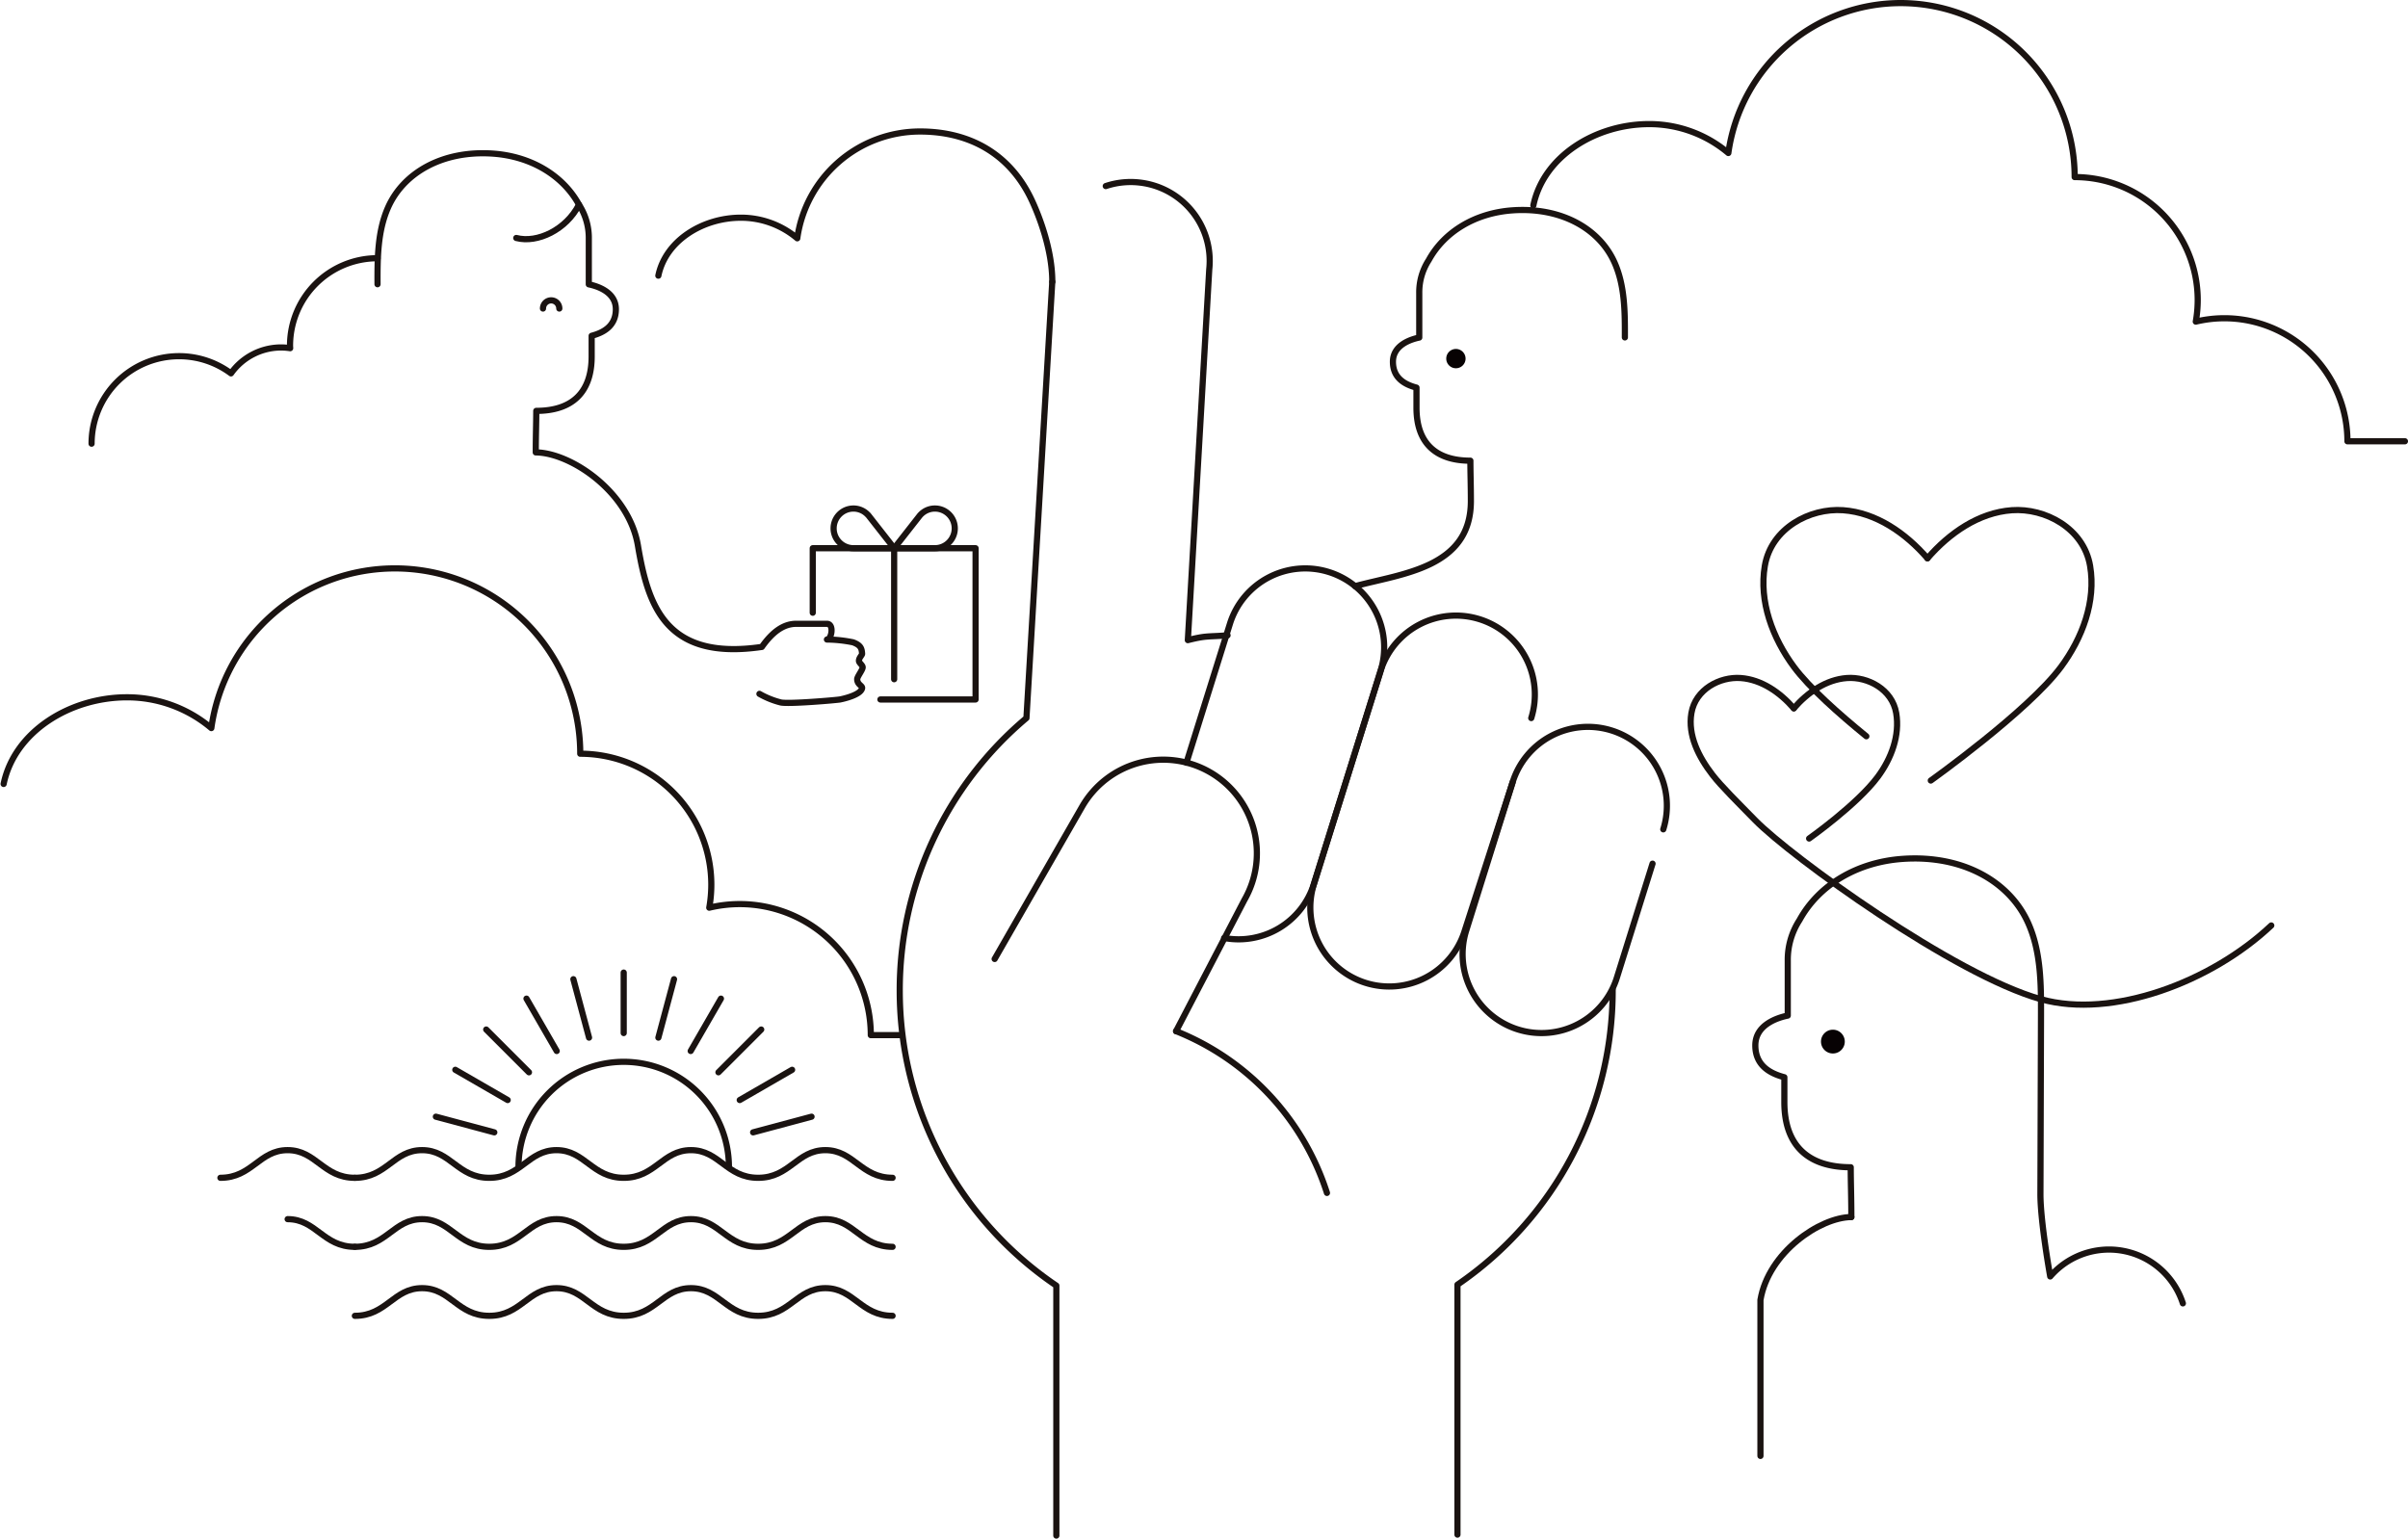 <svg xmlns="http://www.w3.org/2000/svg" width="389.618" height="248.986" viewBox="0 0 389.618 248.986"><defs><style>.a{fill:none;stroke:#1a1311;stroke-linecap:round;stroke-linejoin:round;}.b{fill:#070203;}</style></defs><g transform="translate(4565.238 -6019.386)"><g transform="translate(-4419.659 6048.842)"><path class="a" d="M-4278.073,6165.849l-7.775,24.1a12.771,12.771,0,0,1-16,8.375h0a12.77,12.77,0,0,1-8.375-16l10.789-34.479a12.77,12.77,0,0,1,16-8.375h0a12.77,12.77,0,0,1,8.375,16" transform="translate(4377.239 -6068.727)"/><path class="a" d="M-4250.491,6182.645l-5.774,18.454a12.771,12.771,0,0,1-16,8.375h0a12.77,12.77,0,0,1-8.375-16l7.513-24.01a12.77,12.77,0,0,1,16-8.375h0a12.772,12.772,0,0,1,8.375,16" transform="translate(4372.295 -6072.341)"/><path class="a" d="M-4372.128,6199.133l14.151-24.645a15.144,15.144,0,0,1,20.674-5.592h0a15.143,15.143,0,0,1,5.592,20.674l-11.063,21.246" transform="translate(4387.486 -6073.407)"/><path class="a" d="M-4336.885,6219.63a41.975,41.975,0,0,1,24.412,26.175" transform="translate(4381.597 -6082.222)"/><path class="a" d="M-4282.222,6299.75v-40.444a57.613,57.613,0,0,0,25.113-47.741" transform="translate(4372.462 -6080.874)"/><path class="a" d="M-4350.543,6055.307a12.714,12.714,0,0,1,5.411-.58h0a12.771,12.771,0,0,1,11.332,14.064l-3.464,59.992c3.075-.774,3.174-.518,6.423-.777" transform="translate(4383.879 -6054.652)"/><path class="a" d="M-4365.23,6276.922v-40.444a57.612,57.612,0,0,1-25.338-47.622,57.547,57.547,0,0,1,20.5-44.224l4.18-70.593" transform="translate(4390.568 -6057.892)"/><path class="a" d="M-4334.867,6161.159l7.034-22.479a12.769,12.769,0,0,1,16-8.375h0a12.773,12.773,0,0,1,8.376,16l-10.789,34.479a12.773,12.773,0,0,1-14.525,8.743" transform="translate(4381.259 -6067.197)"/></g><path class="a" d="M-4419.32,6205.248h-5.022a21.206,21.206,0,0,0-21.205-21.206,21.24,21.24,0,0,0-4.93.583,21.392,21.392,0,0,0,.33-3.709,21.206,21.206,0,0,0-21.207-21.206,29.989,29.989,0,0,0-29.99-29.99,29.988,29.988,0,0,0-29.7,25.841,21.121,21.121,0,0,0-13.651-4.981c-9.189,0-18.188,5.514-19.956,14.021" transform="translate(0 -18.355)"/><path class="a" d="M-4126.46,6090.793h-9.3a19.908,19.908,0,0,0-19.908-19.908,19.942,19.942,0,0,0-4.628.546,20.011,20.011,0,0,0,.31-3.482,19.909,19.909,0,0,0-19.909-19.909,28.154,28.154,0,0,0-28.154-28.154,28.154,28.154,0,0,0-27.88,24.259,19.829,19.829,0,0,0-12.814-4.677c-8.628,0-17.077,5.176-18.736,13.163" transform="translate(-49.66)"/><path class="a" d="M-4437.461,6068.162c1.182-5.689,7.2-9.378,13.347-9.378a14.127,14.127,0,0,1,9.13,3.333,20.058,20.058,0,0,1,19.862-17.283c8.309,0,14.74,3.858,18.142,11.249,1.292,2.808,3.258,8.066,3.258,13.076" transform="translate(-21.254 -4.169)"/><path class="b" d="M-4211.6,6221.269a1.924,1.924,0,0,0,1.924,1.925,1.925,1.925,0,0,0,1.925-1.925,1.925,1.925,0,0,0-1.925-1.924A1.925,1.925,0,0,0-4211.6,6221.269Z" transform="translate(-58.999 -33.332)"/><path class="a" d="M-4208.819,6244.1c0-3.174-.1-5.691-.1-8.054-6.83,0-10.741-3.451-10.741-10.55,0-1.287,0-2.406,0-4.014-2.13-.569-4.694-1.777-4.694-5.15,0-3.344,3.549-4.474,5.247-4.831,0,0,0-6.6,0-8.88a11.8,11.8,0,0,1,1.9-6.573c3.107-5.669,9.306-9.4,16.735-9.906,9.738-.664,17.3,3.708,20.284,10.424,2.054,4.621,2.073,9.853,2.055,14.91q-.046,14.427-.093,28.854c-.013,4.52,1.586,13.384,1.586,13.384a12.562,12.562,0,0,1,21.462,4.358" transform="translate(-56.868 -27.773)"/><path class="b" d="M-4284.4,6088.645a1.563,1.563,0,0,0,1.562,1.563,1.563,1.563,0,0,0,1.563-1.563,1.563,1.563,0,0,0-1.563-1.562A1.562,1.562,0,0,0-4284.4,6088.645Z" transform="translate(-46.832 -11.229)"/><path class="a" d="M-4258.458,6080.7c.014-4.1,0-8.353-1.668-12.1-2.422-5.453-8.562-9-16.468-8.464-6.033.412-11.066,3.441-13.589,8.043a9.591,9.591,0,0,0-1.545,5.336c0,1.847,0,7.21,0,7.21-1.378.29-4.259,1.208-4.259,3.922,0,2.74,2.082,3.72,3.811,4.182,0,1.305,0,2.213,0,3.259,0,5.764,3.175,8.565,8.72,8.565,0,1.918.081,3.962.081,6.54,0,10.842-11.222,11.716-18.735,13.765" transform="translate(-43.873 -6.716)"/><g transform="translate(-4291.685 6129.09)"><path class="a" d="M-4216.881,6155.918c2.218-2.559,5.221-4.659,8.6-4.9s7.315,1.825,7.969,5.671c.614,3.611-.785,7.353-2.967,10.3-3.334,4.5-11.124,10-11.124,10" transform="translate(4233.568 -6151.002)"/><path class="a" d="M-4220.229,6155.918c-2.217-2.559-5.22-4.659-8.6-4.9s-7.315,1.825-7.969,5.671c-.615,3.611,1.194,7.128,3.436,10.025,1.391,1.8,4.046,4.42,6.9,7.333,5.8,5.906,32.174,25.032,46.216,28.946,11.58,3.227,27.564-2.778,37.272-11.935" transform="translate(4236.917 -6151.002)"/></g><g transform="translate(-4279.917 6101.919)"><path class="a" d="M-4190.917,6126.189c3.522-4.064,8.292-7.4,13.657-7.781s11.62,2.9,12.658,9.009c.976,5.737-1.248,11.679-4.714,16.353-5.3,7.14-21.062,18.382-21.062,18.382" transform="translate(4217.462 -6118.378)"/><path class="a" d="M-4196.243,6126.189c-3.522-4.064-8.292-7.4-13.656-7.781s-11.62,2.9-12.658,9.009c-.976,5.737,1.247,11.679,4.714,16.353,2.494,3.364,7.313,7.638,11.712,11.218" transform="translate(4222.788 -6118.378)"/></g><g transform="translate(-4529.577 6176.77)"><g transform="translate(21.753)"><path class="a" d="M-4409.415,6274.039c-5.118,0-6.27-4.478-10.876-4.478s-5.758,4.478-10.875,4.478-6.27-4.478-10.876-4.478-5.758,4.478-10.875,4.478-6.27-4.478-10.876-4.478-5.758,4.478-10.877,4.478-6.269-4.478-10.875-4.478-5.757,4.478-10.875,4.478" transform="translate(4496.423 -6218.494)"/><path class="a" d="M-4409.415,6260.632c-5.118,0-6.27-4.479-10.876-4.479s-5.758,4.479-10.875,4.479-6.27-4.479-10.876-4.479-5.758,4.479-10.875,4.479-6.27-4.479-10.876-4.479-5.758,4.479-10.877,4.479-6.269-4.479-10.875-4.479-5.757,4.479-10.875,4.479" transform="translate(4496.423 -6216.253)"/><g transform="translate(13.111)"><path class="a" d="M-4430.583,6242.609a17.022,17.022,0,0,0-17.022-17.022,17.023,17.023,0,0,0-17.023,17.022" transform="translate(4477.999 -6211.145)"/><line class="a" y1="9.788" transform="translate(30.392)"/><line class="a" x1="2.533" y1="9.455" transform="translate(22.249 1.072)"/><line class="a" x1="4.894" y1="8.477" transform="translate(14.66 4.216)"/><line class="a" x1="6.921" y1="6.921" transform="translate(8.143 9.216)"/><line class="a" x1="8.477" y1="4.894" transform="translate(3.143 15.733)"/><line class="a" x1="9.455" y1="2.533" transform="translate(0 23.321)"/><line class="a" y1="9.455" x2="2.533" transform="translate(36.002 1.072)"/><line class="a" y1="8.477" x2="4.894" transform="translate(41.23 4.216)"/><line class="a" y1="6.921" x2="6.921" transform="translate(45.72 9.216)"/><line class="a" y1="4.894" x2="8.477" transform="translate(49.164 15.733)"/><line class="a" y1="2.533" x2="9.455" transform="translate(51.33 23.321)"/></g><path class="a" d="M-4409.415,6247.224c-5.118,0-6.27-4.478-10.876-4.478s-5.758,4.478-10.875,4.478-6.27-4.478-10.876-4.478-5.758,4.478-10.875,4.478-6.27-4.478-10.876-4.478-5.758,4.478-10.877,4.478-6.269-4.478-10.875-4.478-5.757,4.478-10.875,4.478" transform="translate(4496.423 -6214.013)"/></g><path class="a" d="M-4498.6,6260.632c-5.118,0-6.271-4.479-10.877-4.479" transform="translate(4520.358 -6216.253)"/><path class="a" d="M-4500.788,6247.224c-5.118,0-6.27-4.478-10.876-4.478s-5.758,4.478-10.876,4.478" transform="translate(4522.54 -6214.013)"/></g><path class="a" d="M-4330.494,6071.635" transform="translate(-39.13 -8.648)"/><g transform="translate(-4550.421 6044.188)"><path class="a" d="M-4492.017,6070.254c-.015-4.218,0-8.583,1.714-12.438,2.488-5.6,8.8-9.25,16.921-8.7,6.2.423,11.37,3.535,13.963,8.265a9.849,9.849,0,0,1,1.588,5.483c0,1.9,0,7.409,0,7.409,1.417.3,4.377,1.24,4.377,4.029,0,2.815-2.139,3.822-3.916,4.3,0,1.341,0,2.275,0,3.348,0,5.922-3.262,8.8-8.961,8.8,0,1.971-.083,4.071-.083,6.719,5.73.058,15.075,6.42,16.53,15.079,1.634,9.722,4.475,18.678,20.051,16.4,1.8-2.554,3.6-3.739,5.562-3.739h4.971c1.205,0,.753,2.54,0,2.54a21.868,21.868,0,0,1,4.218.452c1.205.452,1.412.941,1.469,1.846.014.237-.53.66-.508,1.175.013.314.592.664.6,1.023.011.41-.886,1.513-.885,1.924,0,.9.881,1.045.791,1.47-.226,1.074-2.994,1.7-3.56,1.809s-8.276.77-9.589.488a13.8,13.8,0,0,1-3.458-1.393" transform="translate(4538.284 -6049.064)"/><path class="a" d="M-4459.873,6078.964a1.322,1.322,0,0,1,1.322-1.321,1.321,1.321,0,0,1,1.32,1.321" transform="translate(4532.912 -6053.84)"/><path class="a" d="M-4501.3,6069.455a14.157,14.157,0,0,0-14.157,14.158c0,.135.016.266.02.4a10,10,0,0,0-1.445-.117,9.976,9.976,0,0,0-8.127,4.191,14.073,14.073,0,0,0-8.4-2.779,14.157,14.157,0,0,0-14.158,14.157" transform="translate(4547.567 -6052.472)"/><path class="a" d="M-4407.467,6136.242V6125.8h26.345v24.478h-15.4" transform="translate(4524.155 -6061.889)"/><path class="a" d="M-4397.821,6119.148l-.006.011a3.189,3.189,0,0,0-2.377-1.069,3.211,3.211,0,0,0-3.211,3.21,3.21,3.21,0,0,0,3.211,3.211h6.586Z" transform="translate(4523.478 -6060.6)"/><path class="a" d="M-4385.066,6118.09a3.191,3.191,0,0,0-2.377,1.069l0-.011-4.2,5.363h6.586a3.211,3.211,0,0,0,3.211-3.211A3.211,3.211,0,0,0-4385.066,6118.09Z" transform="translate(4521.512 -6060.6)"/><line class="a" y2="21.199" transform="translate(129.859 63.912)"/><path class="a" d="M-4454.915,6059.053c-2.059,4.033-6.719,6.292-10.15,5.388" transform="translate(4533.78 -6050.733)"/></g><path class="a" d="M-4208.654,6255.746c-5.1.052-13.411,5.713-14.706,13.415V6294.4" transform="translate(-57.034 -39.415)"/></g></svg>